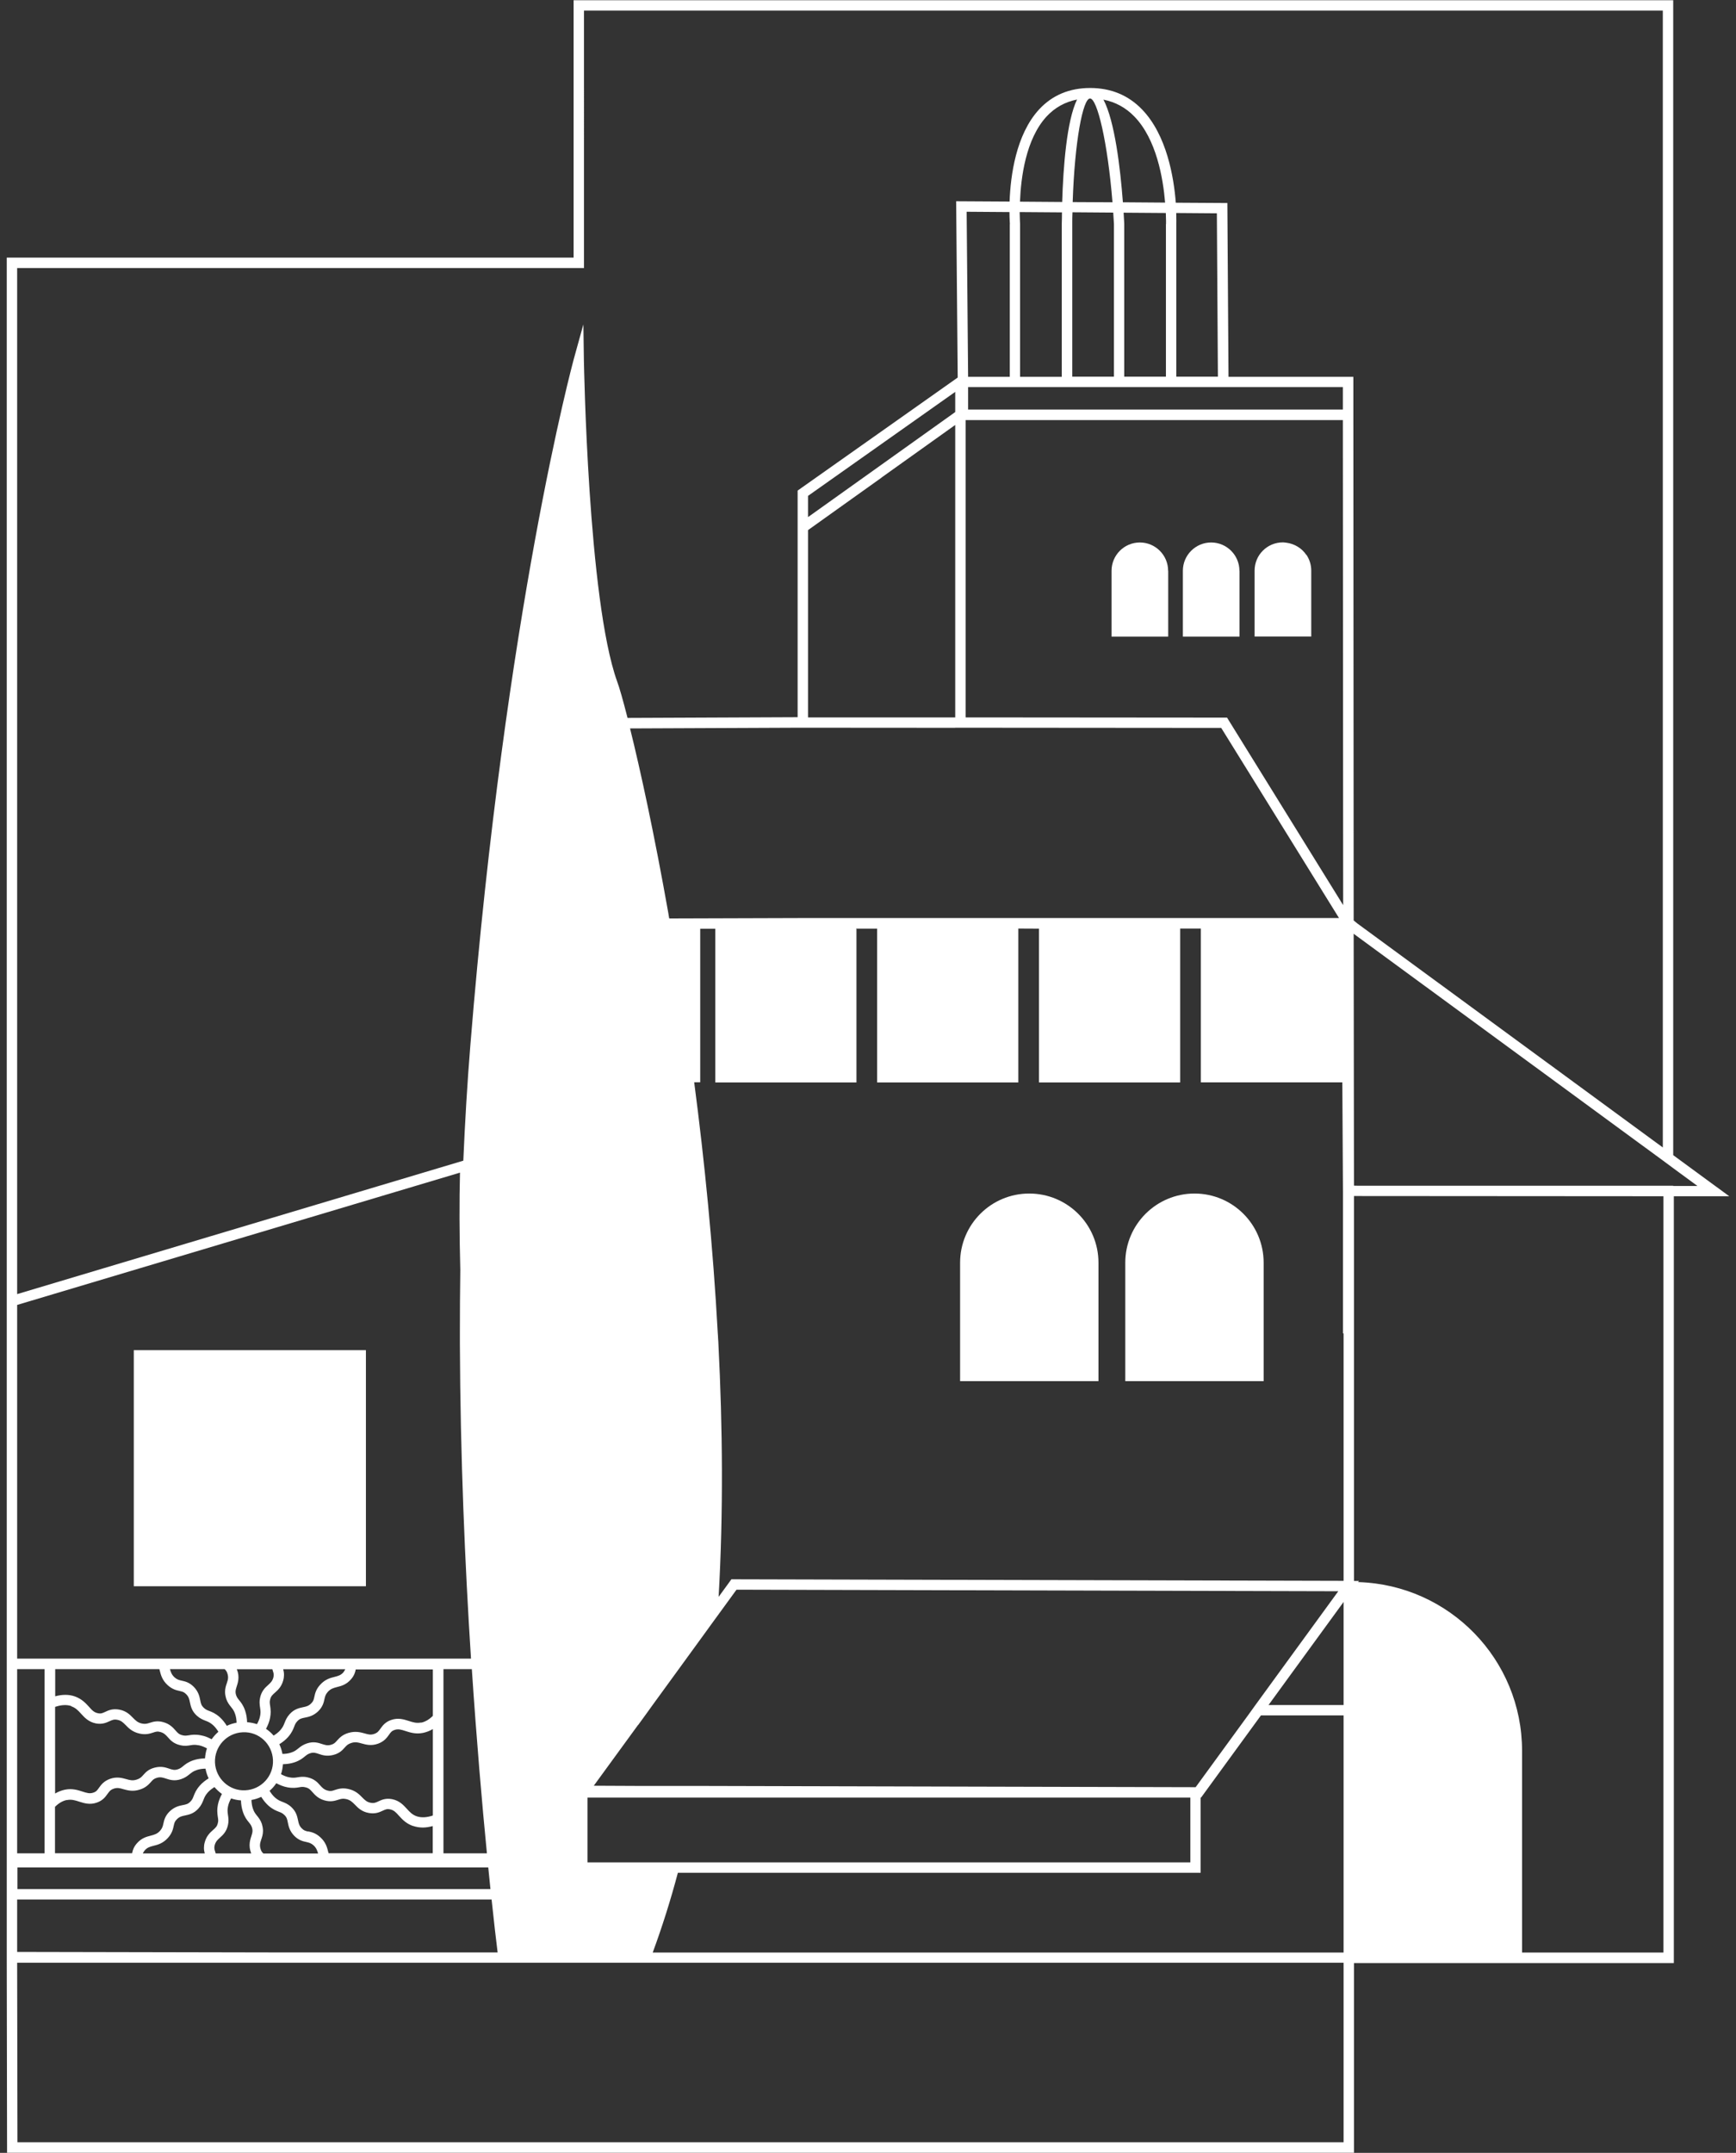 <?xml version="1.0" encoding="UTF-8"?><svg id="Layer_1" xmlns="http://www.w3.org/2000/svg" viewBox="0 0 167 207"><rect x="0" y="0" width="167" height="207" fill="#333333" stroke="none"/><defs><style>.cls-1{fill:#fff;}</style></defs><rect class="cls-1" x="12.87" y="129.82" width="22.33" height="22.7"/><path class="cls-1" d="m119.23,54.88c0-1.5-1.22-2.72-2.72-2.72s-2.72,1.22-2.72,2.72v6.33h5.45v-6.33Z"/><path class="cls-1" d="m125.67,53.36c-.43-.64-1.13-1.08-1.94-1.18-.11-.01-.21-.03-.32-.03-.75,0-1.43.3-1.92.79-.5.49-.8,1.18-.8,1.93v6.33h5.45v-6.33c0-.56-.17-1.08-.46-1.52Z"/><path class="cls-1" d="m112.37,54.88c0-1.5-1.22-2.72-2.72-2.72s-2.72,1.22-2.72,2.72v6.33h5.45v-6.33Z"/><path class="cls-1" d="m99.01,114.76c-3.68,0-6.65,2.98-6.65,6.65v11.39h13.31v-11.39c0-3.68-2.98-6.65-6.66-6.65Z"/><path class="cls-1" d="m114.91,114.76c-3.68,0-6.66,2.98-6.66,6.65v11.39h13.31v-11.39c0-3.68-2.98-6.65-6.65-6.65Z"/><path class="cls-1" d="m160.96,111.06V.02H55.18v24.75H.65v104.44h0v59.47h0l.03,18.31h129.57v-18.24h30.77v-73.73h5.33s-5.39-3.95-5.39-3.95ZM1.65,128.21v-2.74s42.6-12.72,42.6-12.72c-.07,2.72-.06,5.89.03,9.36-.03,2.04-.04,4.08-.04,6.09,0,.17,0,.33,0,.5,0,.17,0,.33,0,.5.04,10.86.49,21.26,1.07,30.28H1.65v-30.28s0-.5,0-.5v-.5Zm20.09,35.08c.13.39.31.62.48.83.15.19.29.35.4.69.09.26.13.54.14.83-.33.06-.65.16-.94.3-.2-.32-.43-.61-.7-.85-.4-.35-.73-.48-.99-.58-.21-.08-.34-.13-.51-.29-.26-.23-.3-.44-.36-.75-.07-.36-.17-.81-.61-1.27-.43-.44-.84-.53-1.16-.6-.26-.06-.45-.1-.7-.32-.27-.25-.36-.5-.44-.79h5.26c.14.13.23.25.29.5.03.11.04.2.04.29,0,.19-.05.36-.12.56-.08.23-.17.5-.17.83,0,.19.03.39.1.62Zm1.12-2.54c-.02-.09-.05-.17-.08-.25h3.42s.02.07.03.1c.05.17.1.29.1.44,0,.08-.01.17-.04.28-.1.33-.26.48-.49.69-.28.25-.64.57-.78,1.23-.04.17-.05.32-.05.46,0,.19.03.35.05.5.02.14.04.27.04.42,0,.11-.01.23-.04.38-.05.27-.16.53-.3.78-.3-.1-.62-.16-.95-.19-.01-.38-.07-.76-.19-1.11-.17-.51-.39-.78-.57-1-.14-.17-.23-.29-.3-.5-.04-.12-.05-.22-.05-.31,0-.17.05-.32.11-.52.08-.24.17-.52.17-.87,0-.16-.02-.34-.07-.53Zm4.39-.25h5.96c-.04.09-.09.18-.17.29-.24.28-.49.35-.84.44-.41.1-.92.23-1.4.76-.41.45-.49.84-.56,1.16-.06.27-.09.43-.32.65-.25.24-.47.29-.77.35-.37.08-.84.17-1.29.67-.28.31-.38.58-.48.82-.09.23-.16.42-.4.7-.18.21-.41.39-.66.54-.21-.25-.46-.47-.73-.65.18-.34.32-.68.39-1.05.04-.22.06-.41.06-.58,0-.23-.03-.41-.05-.57-.02-.13-.04-.23-.04-.34,0-.08,0-.15.03-.25.07-.34.23-.48.47-.69.27-.24.62-.55.79-1.16.06-.21.08-.39.08-.56,0-.21-.04-.38-.08-.54Zm-2.04,14.92c-.13-.39-.31-.62-.48-.83-.15-.19-.29-.35-.4-.69-.09-.26-.13-.54-.14-.83.33-.06.65-.16.94-.3.2.32.43.61.7.85.4.35.73.48.99.58.21.08.34.13.51.29.26.23.3.44.36.75.07.36.17.81.61,1.27.43.44.84.53,1.16.6.26.06.45.1.7.32.27.25.36.5.44.79h-5.26c-.14-.13-.23-.25-.29-.5-.03-.11-.04-.2-.04-.29,0-.19.05-.36.12-.56.08-.23.17-.5.17-.83,0-.19-.03-.39-.1-.62Zm-1.12,2.54c.02.09.05.17.08.25h-3.42s-.02-.07-.03-.1c-.05-.17-.1-.29-.1-.44,0-.08.01-.17.04-.28.1-.33.26-.48.49-.69.28-.25.64-.57.78-1.23.04-.17.05-.32.05-.46,0-.19-.03-.35-.05-.5-.02-.14-.04-.27-.04-.42,0-.11.01-.23.04-.38.05-.27.16-.53.3-.79.3.1.62.17.95.19.01.38.07.75.19,1.11.17.51.39.78.57,1,.14.17.23.29.3.5.04.12.05.22.05.31,0,.17-.05.32-.11.52-.08.24-.17.52-.17.87,0,.16.02.34.07.53Zm-4.39.25h-5.96c.04-.09.09-.18.18-.29.24-.28.49-.35.83-.44.41-.1.92-.23,1.4-.76.41-.45.49-.84.56-1.16.06-.27.09-.43.32-.65.25-.24.47-.29.77-.35.37-.08.84-.17,1.29-.67.28-.31.38-.58.48-.82.09-.23.16-.42.4-.7.18-.21.41-.38.66-.54.22.25.45.47.72.66-.18.34-.32.68-.39,1.04-.04.22-.06.41-.06.58,0,.23.03.41.05.57.02.13.04.23.04.34,0,.08,0,.15-.03.25-.07.34-.23.48-.47.69-.27.24-.62.55-.79,1.16-.06.21-.08.39-.08.56,0,.21.04.38.08.54Zm.98-8.74c-.06-1.54,1.13-2.84,2.67-2.91,1.56-.08,2.84,1.13,2.91,2.67s-1.13,2.84-2.67,2.91c-1.53.08-2.84-1.13-2.91-2.67Zm8.99,6.64c-.27-.06-.43-.09-.65-.32-.24-.25-.29-.47-.35-.77-.08-.37-.17-.84-.67-1.29-.31-.28-.58-.38-.83-.48-.23-.09-.42-.16-.7-.4-.21-.18-.38-.41-.54-.66.25-.21.47-.46.65-.73.34.18.68.32,1.05.39.52.1.87.05,1.15,0,.22-.04.36-.06.59,0,.34.07.48.23.69.47.24.27.55.62,1.16.79.59.17.99.04,1.31-.06.25-.08.44-.14.76-.07.41.09.6.29.86.55.29.3.65.67,1.33.79.63.11,1.02-.07,1.34-.22.26-.12.41-.19.69-.13.38.07.59.3.87.62.01.01.03.03.04.04.3.33.67.72,1.31.94,0,0,.02,0,.02,0,.3.1.61.15.94.15.3,0,.62-.06.94-.14v2.61h-10.02s-.02-.09-.04-.14c-.1-.41-.23-.92-.76-1.4-.45-.41-.84-.49-1.16-.56Zm11.98-1.55c-.59.2-1.11.23-1.56.08-.43-.15-.67-.41-.95-.72-.34-.37-.72-.79-1.43-.93-.6-.11-.99.06-1.3.21-.26.12-.43.2-.75.14-.37-.07-.55-.25-.8-.5-.29-.3-.66-.68-1.36-.83-.59-.13-.98,0-1.29.1-.26.09-.42.14-.72.05-.33-.1-.48-.26-.69-.49-.25-.29-.57-.64-1.23-.78-.4-.09-.7-.04-.95,0-.24.04-.45.07-.8,0-.27-.05-.53-.16-.79-.3.11-.3.16-.63.19-.96.38-.01.76-.06,1.11-.18.51-.17.78-.39,1-.57.17-.14.29-.23.5-.3.33-.11.53-.04.83.06.35.12.78.26,1.4.1.6-.15.88-.46,1.1-.71.18-.2.31-.34.63-.44.4-.13.67-.05,1.02.05.4.11.9.25,1.55.02.6-.22.85-.57,1.06-.86.16-.23.26-.37.53-.46.36-.13.66-.03,1.06.1.44.14.98.32,1.68.18.33-.07.65-.19.95-.37v8.34h0Zm-1.14-8.94c-.45.09-.79-.02-1.19-.15-.48-.15-1.02-.33-1.7-.09-.57.2-.82.55-1.02.83-.17.23-.27.39-.58.5-.35.13-.6.06-.94-.04-.4-.11-.91-.25-1.59-.04-.58.18-.85.49-1.07.73-.18.21-.3.33-.6.41-.34.09-.55.01-.84-.08-.36-.12-.81-.27-1.45-.06-.39.13-.62.31-.83.48-.19.15-.35.29-.69.4-.26.09-.55.13-.84.13-.06-.33-.16-.64-.3-.93.32-.2.61-.43.85-.7.35-.4.48-.73.58-.99.08-.21.13-.34.29-.51.23-.26.44-.3.75-.36.36-.07.81-.17,1.27-.61.44-.43.53-.84.6-1.16.06-.26.1-.45.32-.7.28-.31.56-.38.9-.47.4-.1.9-.23,1.35-.76.29-.34.39-.65.44-.93h7.42v4.46c-.36.36-.74.58-1.14.66Zm-23.24-3.03c.27.06.43.09.65.32.24.25.29.47.35.77.08.37.17.84.67,1.29.31.28.58.38.83.48.23.09.42.16.7.4.21.18.38.41.54.66-.24.21-.46.45-.65.72-.25-.13-.51-.25-.78-.32-.09-.02-.18-.04-.27-.06-.52-.1-.87-.05-1.15,0-.22.03-.36.06-.59,0-.34-.07-.48-.23-.69-.47-.24-.27-.55-.62-1.16-.79-.59-.17-.99-.04-1.31.06-.25.08-.44.14-.76.07-.41-.09-.6-.29-.86-.55-.29-.3-.65-.67-1.33-.79-.63-.11-1.03.07-1.34.22-.26.12-.41.19-.69.13-.38-.07-.59-.3-.87-.62-.31-.34-.69-.76-1.37-1-.57-.2-1.21-.19-1.88-.01v-2.61h10.02s.02.09.04.14c.1.41.23.92.76,1.4.45.41.84.49,1.16.56Zm-10.42,1.47c.43.15.67.41.95.72.34.37.72.79,1.43.93.6.11.99-.07,1.3-.21.26-.12.43-.2.75-.14.37.07.55.25.8.5.29.3.66.68,1.36.83.59.13.98,0,1.29-.1.26-.09.42-.14.72-.05.33.1.48.26.69.49.25.29.57.64,1.23.78.4.09.7.04.95,0,0,0,0,0,0,0,.23-.04.43-.07.77,0,.01,0,.02,0,.03,0,.27.05.53.16.79.3-.11.3-.16.63-.19.96-.38.01-.75.06-1.11.18-.51.17-.78.39-1,.57-.17.14-.29.23-.5.3-.33.11-.53.04-.83-.06-.35-.12-.78-.26-1.4-.1-.6.15-.88.46-1.1.71-.18.2-.31.34-.63.44-.4.13-.67.05-1.02-.05-.4-.11-.9-.25-1.55-.02-.6.22-.85.57-1.06.86-.16.23-.26.37-.53.46-.36.13-.66.03-1.06-.1-.44-.14-.98-.32-1.68-.18-.33.07-.65.19-.95.37v-8.33c.59-.2,1.11-.23,1.56-.08Zm-.42,9.02c.45-.09.79.02,1.19.15.48.15,1.02.33,1.7.09.57-.2.82-.55,1.02-.83.17-.23.27-.39.58-.5.35-.13.6-.06.94.04.41.11.91.26,1.59.04.58-.18.85-.49,1.07-.73.18-.21.3-.33.6-.41.34-.09.55-.01.84.08.36.12.81.27,1.45.06.39-.13.62-.31.83-.48.19-.15.35-.29.69-.4.26-.09.55-.13.84-.13.06.33.16.64.3.93-.32.2-.62.43-.86.71-.35.4-.48.73-.58.99-.08.21-.13.34-.29.51-.23.26-.44.3-.75.36-.36.07-.81.17-1.27.61-.44.43-.53.84-.6,1.16-.06.26-.1.45-.32.7-.28.31-.56.38-.9.47-.4.1-.9.23-1.35.76-.29.34-.39.65-.44.93h-7.42v-4.46c.36-.36.74-.58,1.14-.66Zm40.54,6.48c.07.73.15,1.42.21,2.08H1.68v-2.08s45.29,0,45.29,0Zm-4.31-1.36v-17.71h2.73c.46,6.89.98,12.93,1.45,17.71h-4.18ZM1.65,160.49h2.64v17.71H1.65v-17.71Zm0,22.15h45.64c.23,2.17.43,3.89.58,5.09h-21.12s-25.1-.05-25.1-.05v-5.04Zm127.6,6.54v16.8H1.68s-.03-17.26-.03-17.26h25.13s21.21,0,21.21,0h.5s.51,0,.51,0h1.25s2.48,0,2.48,0h5.23s3.43,0,3.43,0h1.03s66.83,0,66.83,0v.44ZM84.81,45.91l7.08-5.05h0v28.12h-14.16v-18.01l7.08-5.05Zm-7.08,3.82v-2.05l14.16-10v1.94l-7.08,5.05-7.08,5.05Zm14.16,20.24h.5s.5,0,.5,0l24.59.02,6.41,10.34,4.92,7.94h-10.23s-1.97,0-1.97,0h-2.79s-12.79,0-12.79,0h-2.59s-21.22,0-21.22,0l-12.84.04c-.03-.16-.06-.31-.08-.47-1.35-7.62-2.7-13.81-3.69-17.8l16.11-.07h.5s0,0,0,0h.5s14.16.01,14.16.01Zm11.26-48.43c0-.38,0-.76.02-1.13l3.92.03c.02.36.05.73.07,1.1v14.68h-4.01v-14.68Zm26.03,15.68v2.16h-36.05v-2.16h36.05Zm-16.02-1v-14.67c0-.07.01-.47-.01-1.07l3.91.03.1,15.71h-4Zm-1-14.68v14.68h-4.01v-14.71c-.02-.32-.04-.68-.06-1.06l4.06.03c.03.64.02,1.04.02,1.06Zm-4.14-2.09c-.25-3.29-.78-7.8-1.87-9.87,1.15.23,2.15.77,2.98,1.63,2.12,2.19,2.76,5.94,2.95,8.27l-4.07-.03Zm-1.01,0l-3.82-.02c.19-5.82.98-9.96,1.67-9.96s1.69,4.16,2.16,9.99Zm-4.82-.03l-4.07-.03c.09-2.33.56-6.02,2.56-8.19.8-.86,1.78-1.4,2.93-1.63-1,2.05-1.33,6.54-1.43,9.84Zm-.03,1c0,.4-.01.79-.02,1.13v14.68h-4.01v-14.72s-.03-.44-.04-1.12l4.06.03Zm-5.02,1.13v14.68h-4.01l-.14-15.87,4.12.03c0,.66.04,1.1.04,1.16Zm32.04,18.84l.03,46.64-4.69-7.57-6.48-10.46h-.49s-24.66-.02-24.66-.02v-28.59h36.29Zm-67.79,125.47l.67-.92.36-.5.36-.5,2.25-3.09,2.88-3.96.55-.76.54-.74,1.85-2.54,57.89.15-5.72,7.85-2.25,3.09-.36.5-.36.5-5.03,6.9-47.98-.12h-.5s-.51,0-.51,0h-4.66s-4.25-.02-4.25-.02l4.25-5.83Zm0,6.98h53.12v6.23h-57.99v-6.23h4.88Zm67.86,14.9H62.79c.91-2.47,1.72-5.03,2.42-7.67h50.29v-7.23h.04s5.76-7.9,5.76-7.9h7.95v22.8Zm0-26.89v3.09h-7.22l2.25-3.09,4.97-6.82v6.82Zm0-32.64v23.79l-58.63-.15h-.26s-1.23,1.69-1.23,1.69c.46-8.05.39-16.28-.02-24.33,0-.17-.02-.33-.03-.5,0-.17-.02-.33-.03-.5-.46-8.41-1.28-16.61-2.27-24.15h.58s0-7.26,0-7.26v-7.5h1.45s0,14.78,0,14.78h13.58v-14.81h.04v.02h1.95v14.79h13.58v-14.8h.04s1.95.01,1.95.01v14.79h13.58v-14.8h.04s1.95,0,1.95,0v14.79h13.61l.06,10.5v13.63Zm.94-88.13v-3.85h-12.01l-.11-16.71-4.96-.03c-.19-2.45-.87-6.51-3.25-8.97-1.32-1.37-3-2.06-4.99-2.06s-3.64.69-4.91,2.06c-2.24,2.43-2.75,6.4-2.84,8.86l-5.14-.03.15,16.95-15.4,10.87v21.79l-16.36.07c-.44-1.71-.78-2.92-1.01-3.53-2.8-7.83-3.18-30.59-3.19-30.82l-.05-3.49-.93,3.36c-.06.24-6.55,24.08-9.94,65.92-.3,3.68-.52,7.41-.68,11.13L1.65,124.43V25.77h54.53V1.02h103.78v109.31l-29.39-21.54-.35-.29-.03-48.42Zm29.83,88.63v59.03h-13.6v-19.39c0-8.8-6.99-15.94-15.72-16.23-.02,0-.03,0-.05,0l.05-.07.03-.04h-.03s-.45,0-.45,0v-37.01h.37s29.34.02,29.34.02h.06v13.7Zm.94-14.7h-.5s-.5,0-.5,0h-29.34s-.37-.01-.37-.01h0s-.03-24.22-.03-24.22l.35.26,29.39,21.54.5.37.5.37,2.33,1.71h-2.27s-.06,0-.06,0Z"/></svg>
